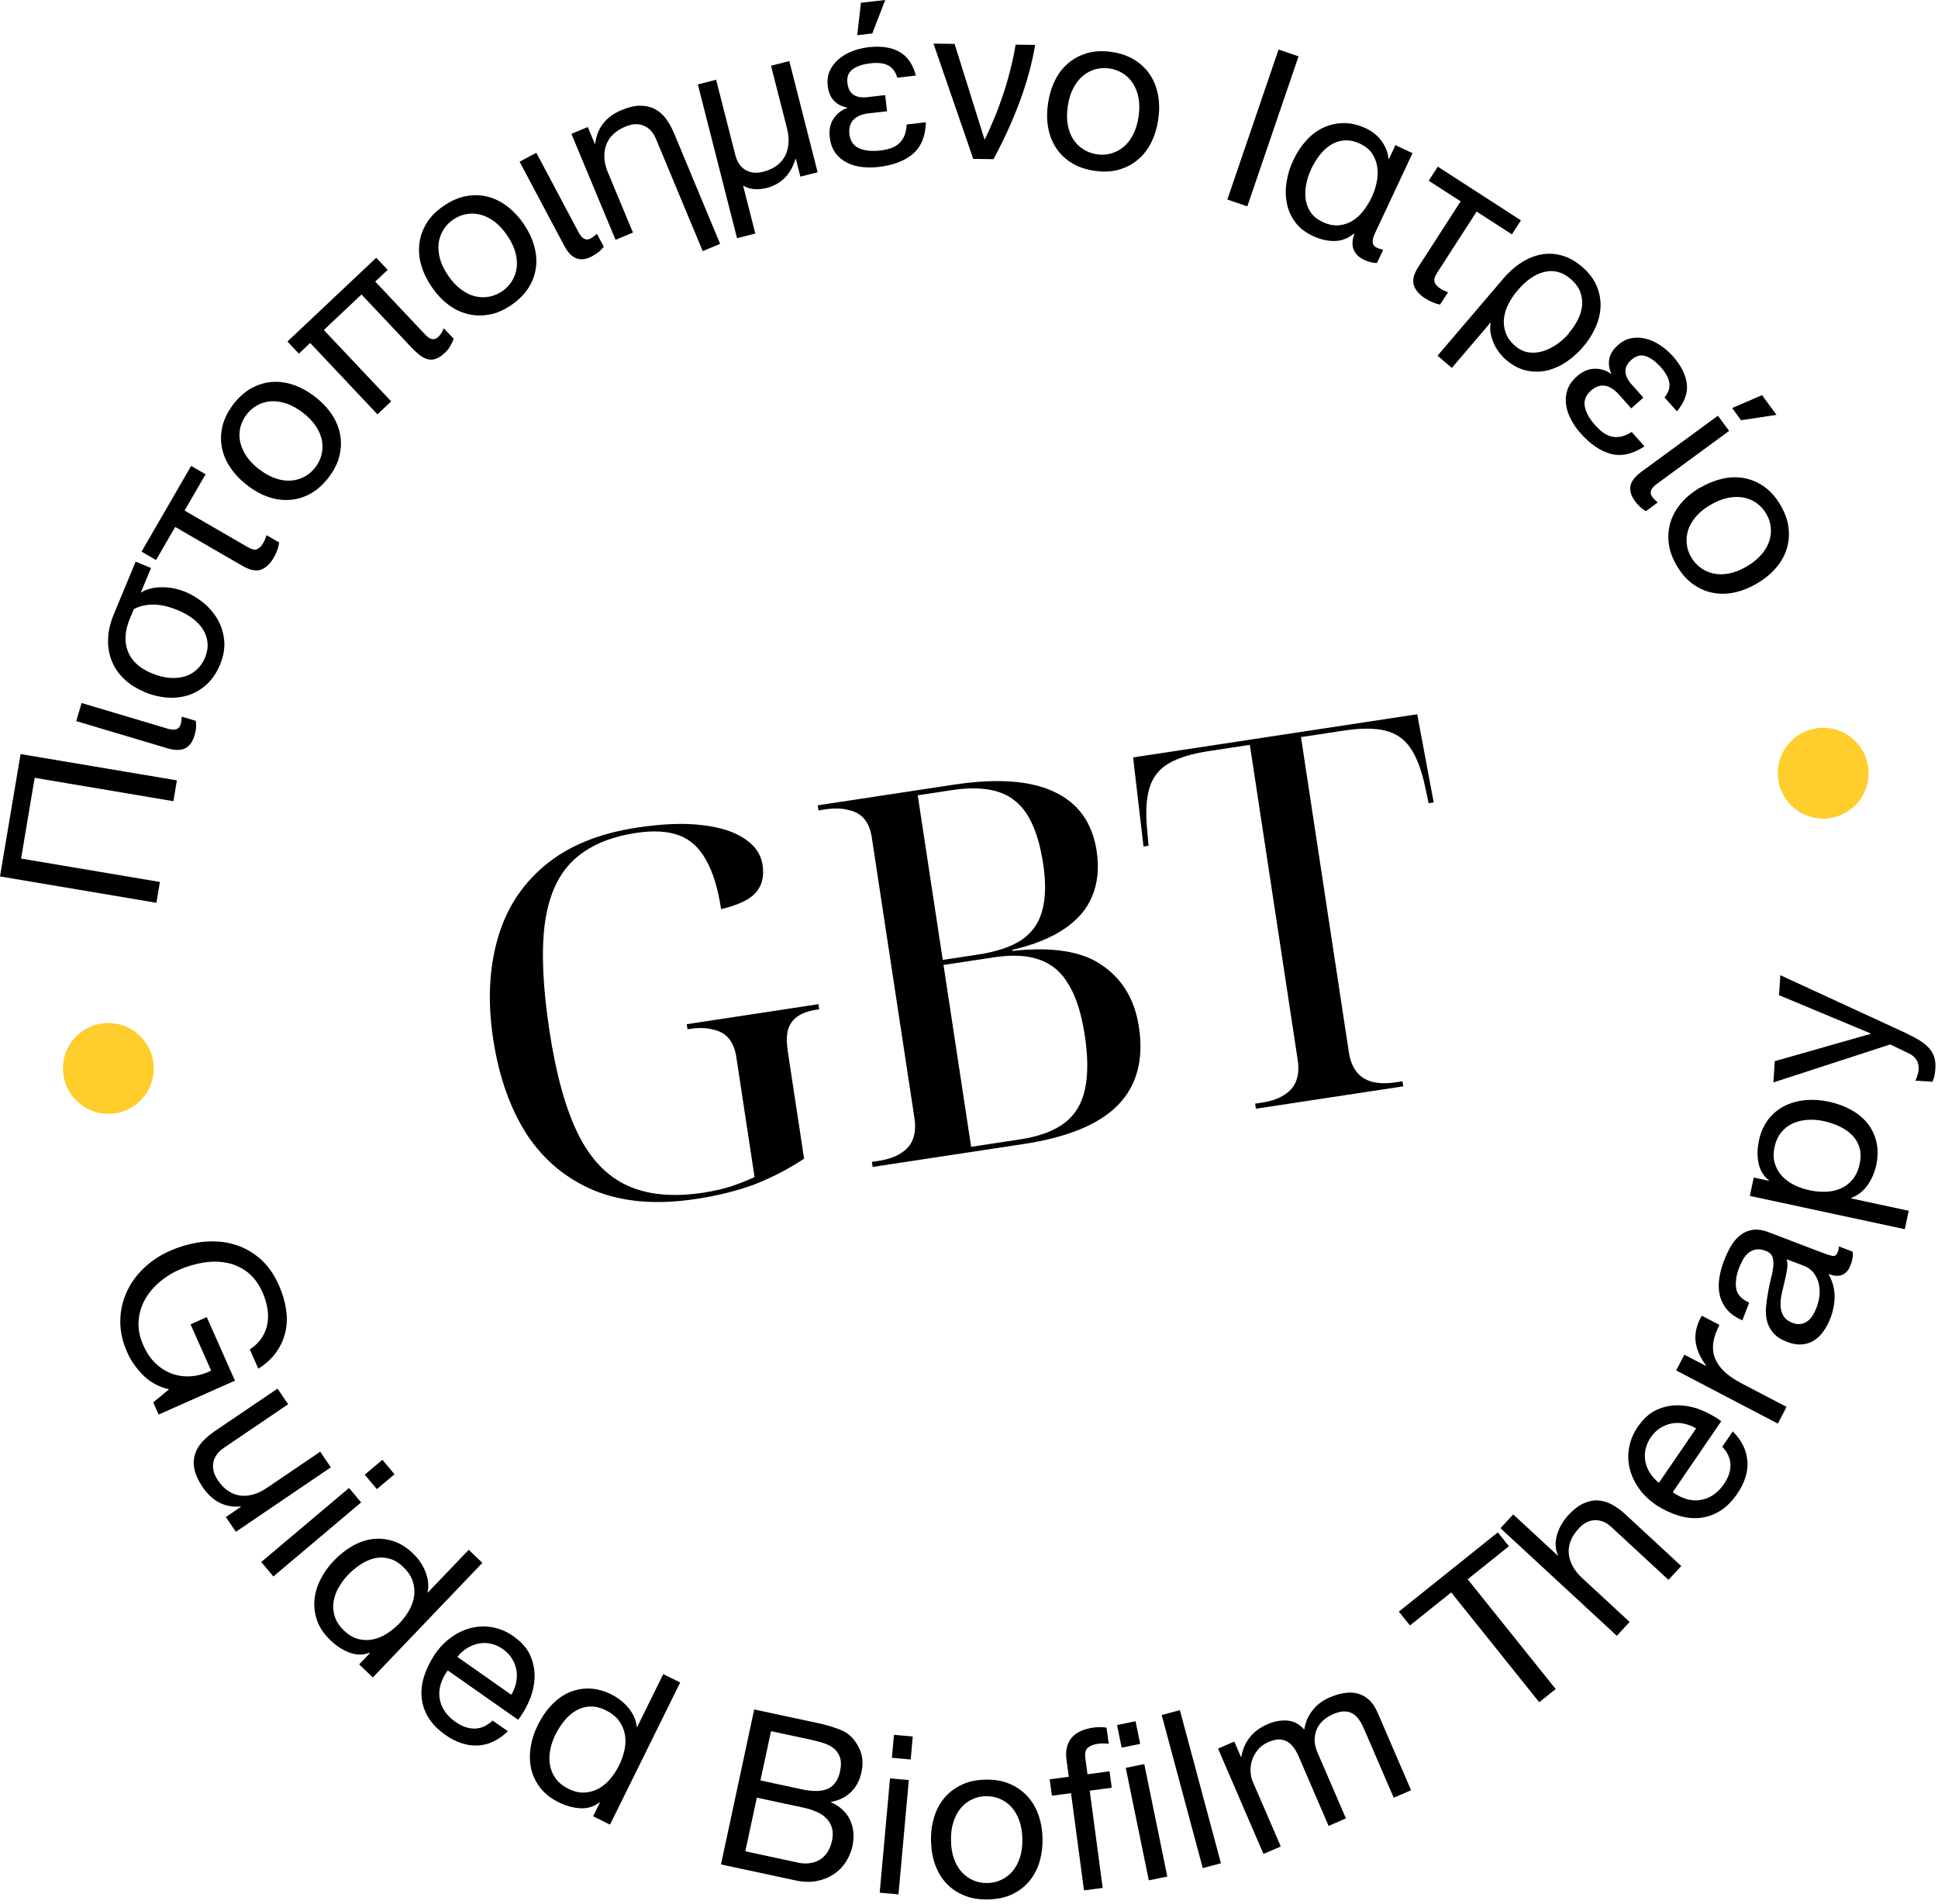 <svg width="227" height="223" viewBox="0 0 227 223" fill="none" xmlns="http://www.w3.org/2000/svg">
<path d="M0 102.65L2.41 88.32L20.72 91.4L20.31 93.84L4.06 91.1L2.47 100.56L18.73 103.3L18.32 105.74L0 102.65Z" fill="black"/>
<path d="M9.56 82.34L19.65 85.35C20.48 85.6 20.98 85.43 21.16 84.85C21.2 84.72 21.23 84.58 21.24 84.43C21.26 84.28 21.27 84.12 21.29 83.94L22.94 84.43C22.98 84.73 22.98 85.01 22.96 85.28C22.94 85.54 22.87 85.84 22.77 86.17C22.55 86.92 22.18 87.41 21.66 87.66C21.14 87.9 20.45 87.9 19.57 87.63L8.93 84.46L9.56 82.34Z" fill="black"/>
<path d="M16.87 81.01C15.96 80.63 15.18 80.14 14.54 79.53C13.9 78.92 13.42 78.22 13.1 77.43C12.78 76.64 12.63 75.79 12.66 74.87C12.68 73.95 12.9 73 13.31 72L15.89 65.78L17.69 66.53L16.49 69.41C17.21 68.98 18.05 68.77 19 68.78C19.95 68.78 20.85 68.97 21.7 69.32C22.45 69.63 23.16 70.06 23.84 70.61C24.51 71.16 25.06 71.81 25.49 72.55C25.91 73.29 26.17 74.1 26.26 75C26.35 75.89 26.19 76.83 25.78 77.83C25.39 78.77 24.87 79.55 24.23 80.14C23.59 80.73 22.87 81.16 22.08 81.42C21.29 81.67 20.45 81.77 19.56 81.7C18.67 81.63 17.77 81.41 16.85 81.03L16.87 81.01ZM17.77 78.85C18.55 79.18 19.28 79.36 19.95 79.4C20.62 79.44 21.22 79.37 21.75 79.19C22.29 79.01 22.74 78.73 23.12 78.36C23.5 77.99 23.79 77.56 24 77.06C24.25 76.45 24.36 75.87 24.31 75.32C24.26 74.77 24.1 74.25 23.81 73.78C23.52 73.3 23.12 72.87 22.62 72.48C22.12 72.09 21.52 71.76 20.83 71.47C19.74 71.02 18.77 70.8 17.91 70.81C17.05 70.82 16.31 71 15.68 71.34L15.18 72.54C14.91 73.2 14.75 73.84 14.71 74.46C14.67 75.08 14.75 75.67 14.95 76.22C15.15 76.77 15.48 77.27 15.95 77.72C16.41 78.16 17.02 78.54 17.77 78.86V78.85Z" fill="black"/>
<path d="M18.27 65.59L16.58 64.61L22.39 54.57L24.08 55.55L21.62 59.8L28.98 64.06C29.49 64.36 29.88 64.44 30.14 64.31C30.4 64.18 30.63 63.95 30.82 63.62C31 63.31 31.13 62.99 31.22 62.68L32.7 63.54C32.63 64.12 32.41 64.71 32.06 65.33C31.64 66.05 31.14 66.51 30.57 66.72C29.99 66.93 29.27 66.78 28.42 66.29L20.52 61.72L18.28 65.59H18.27Z" fill="black"/>
<path d="M28.93 56.81C28.15 56.21 27.5 55.53 27 54.79C26.49 54.05 26.16 53.26 25.99 52.43C25.83 51.6 25.85 50.76 26.06 49.9C26.27 49.04 26.7 48.18 27.35 47.33C28 46.49 28.71 45.87 29.5 45.44C30.29 45.02 31.1 44.78 31.94 44.73C32.78 44.68 33.62 44.81 34.47 45.11C35.32 45.42 36.13 45.87 36.91 46.48C37.69 47.08 38.33 47.76 38.84 48.5C39.34 49.24 39.67 50.02 39.83 50.85C39.99 51.68 39.97 52.52 39.76 53.39C39.55 54.26 39.12 55.11 38.47 55.95C37.81 56.8 37.09 57.43 36.31 57.85C35.53 58.27 34.72 58.5 33.88 58.55C33.04 58.6 32.2 58.48 31.36 58.18C30.52 57.88 29.71 57.43 28.93 56.82V56.81ZM30.36 54.96C31 55.46 31.64 55.82 32.28 56.03C32.91 56.25 33.51 56.33 34.08 56.29C34.65 56.25 35.18 56.09 35.67 55.83C36.16 55.56 36.58 55.2 36.93 54.75C37.28 54.3 37.52 53.8 37.66 53.26C37.79 52.72 37.81 52.17 37.71 51.6C37.61 51.04 37.37 50.48 37 49.92C36.63 49.36 36.13 48.83 35.48 48.34C34.83 47.85 34.2 47.48 33.56 47.27C32.92 47.06 32.32 46.96 31.75 47C31.17 47.04 30.64 47.19 30.15 47.46C29.66 47.73 29.24 48.09 28.89 48.54C28.54 48.99 28.3 49.49 28.16 50.03C28.02 50.57 28.01 51.13 28.12 51.69C28.23 52.26 28.47 52.82 28.83 53.38C29.2 53.94 29.7 54.47 30.35 54.97L30.36 54.96Z" fill="black"/>
<path d="M52.06 41.36C51.66 41.74 51.28 41.97 50.94 42.06C50.59 42.15 50.26 42.14 49.95 42.03C49.64 41.92 49.33 41.74 49.03 41.49C48.73 41.24 48.43 40.95 48.12 40.62L42.34 34.49L37.93 38.65L45.82 47.01L44.21 48.53L36.33 40.17L35.01 41.42L33.67 40L44.07 30.19L45.41 31.61L43.95 32.98L49.55 38.92C49.68 39.06 49.81 39.19 49.95 39.33C50.09 39.46 50.23 39.57 50.38 39.64C50.53 39.71 50.69 39.74 50.85 39.72C51.01 39.7 51.19 39.6 51.37 39.42C51.51 39.29 51.63 39.14 51.72 38.98C51.82 38.82 51.9 38.64 51.98 38.45L53.14 39.68C53.01 40.02 52.86 40.33 52.7 40.6C52.54 40.87 52.33 41.13 52.06 41.38V41.36Z" fill="black"/>
<path d="M50.57 33.61C50.01 32.79 49.6 31.95 49.35 31.09C49.1 30.23 49.02 29.38 49.12 28.54C49.22 27.71 49.5 26.91 49.96 26.15C50.42 25.39 51.09 24.71 51.98 24.11C52.85 23.51 53.73 23.13 54.6 22.97C55.47 22.81 56.32 22.83 57.14 23.04C57.95 23.25 58.72 23.63 59.43 24.18C60.14 24.73 60.78 25.41 61.34 26.23C61.9 27.05 62.3 27.88 62.55 28.74C62.8 29.6 62.88 30.44 62.78 31.28C62.68 32.12 62.4 32.91 61.93 33.67C61.46 34.43 60.79 35.11 59.92 35.71C59.03 36.32 58.16 36.7 57.28 36.85C56.41 37 55.57 36.98 54.75 36.77C53.93 36.56 53.17 36.19 52.46 35.64C51.75 35.1 51.12 34.42 50.56 33.6L50.57 33.61ZM52.5 32.29C52.96 32.96 53.46 33.5 54 33.9C54.54 34.3 55.08 34.57 55.63 34.7C56.18 34.84 56.74 34.85 57.29 34.75C57.84 34.65 58.35 34.43 58.82 34.11C59.29 33.79 59.68 33.39 59.97 32.91C60.26 32.43 60.45 31.91 60.52 31.35C60.59 30.78 60.54 30.18 60.36 29.53C60.18 28.89 59.86 28.23 59.4 27.56C58.94 26.89 58.44 26.35 57.91 25.95C57.37 25.55 56.83 25.28 56.27 25.14C55.71 25 55.16 24.98 54.61 25.08C54.06 25.18 53.55 25.4 53.08 25.72C52.61 26.04 52.23 26.44 51.93 26.92C51.64 27.4 51.45 27.92 51.38 28.49C51.31 29.06 51.37 29.67 51.54 30.32C51.72 30.97 52.04 31.62 52.5 32.3V32.29Z" fill="black"/>
<path d="M62.83 17.91L67.77 27.21C68.18 27.98 68.65 28.22 69.18 27.93C69.3 27.87 69.42 27.79 69.54 27.69C69.66 27.6 69.79 27.5 69.92 27.38L70.72 28.9C70.53 29.14 70.34 29.34 70.13 29.51C69.92 29.68 69.67 29.84 69.36 30.01C68.67 30.38 68.06 30.46 67.52 30.26C66.98 30.06 66.5 29.56 66.07 28.75L60.86 18.94L62.81 17.9L62.83 17.91Z" fill="black"/>
<path d="M66.93 15.68L68.85 14.88L69.67 16.85L69.72 16.83C69.94 14.97 70.97 13.66 72.81 12.89C73.63 12.55 74.35 12.38 74.99 12.38C75.63 12.38 76.2 12.51 76.7 12.77C77.2 13.03 77.64 13.41 78 13.9C78.37 14.4 78.69 14.98 78.97 15.65L84.35 28.56L82.31 29.41L76.83 16.26C76.51 15.49 76.03 14.98 75.4 14.72C74.77 14.46 74.06 14.49 73.27 14.82C72.65 15.08 72.15 15.4 71.77 15.78C71.39 16.16 71.13 16.59 70.97 17.07C70.81 17.55 70.76 18.06 70.8 18.59C70.84 19.12 70.98 19.67 71.22 20.23L74.14 27.24L72.1 28.09L66.93 15.68Z" fill="black"/>
<path d="M95.76 20.18L93.75 20.69L93.22 18.62H93.17C92.89 19.56 92.46 20.31 91.88 20.87C91.3 21.43 90.61 21.81 89.82 22.01C89.3 22.14 88.81 22.19 88.34 22.15C87.87 22.11 87.46 21.98 87.1 21.77H87.05L88.47 27.35L86.33 27.9L81.74 9.89L83.88 9.34L86.13 18.16C86.34 18.97 86.73 19.55 87.31 19.9C87.89 20.25 88.59 20.33 89.39 20.12C90.03 19.96 90.56 19.71 90.99 19.39C91.42 19.07 91.74 18.68 91.97 18.23C92.2 17.78 92.32 17.29 92.36 16.75C92.4 16.21 92.34 15.65 92.19 15.06L90.31 7.7L92.45 7.15L95.77 20.18H95.76Z" fill="black"/>
<path d="M105.1 9.1C104.9 8.41 104.54 7.93 104.03 7.66C103.52 7.39 102.82 7.31 101.92 7.42C101.06 7.52 100.38 7.75 99.88 8.11C99.38 8.47 99.17 9.01 99.26 9.74C99.34 10.39 99.58 10.85 99.99 11.11C100.4 11.37 100.94 11.46 101.59 11.38L103.68 11.14L103.9 13.03L101.86 13.26C100.96 13.36 100.33 13.62 99.95 14.04C99.57 14.46 99.42 15 99.49 15.68C99.58 16.51 99.96 17.07 100.61 17.36C101.26 17.65 102.09 17.74 103.09 17.63C103.52 17.58 103.92 17.5 104.29 17.38C104.66 17.26 104.98 17.08 105.25 16.85C105.52 16.62 105.74 16.32 105.91 15.95C106.08 15.58 106.17 15.13 106.2 14.58L108.45 14.32C108.4 15.98 107.88 17.22 106.91 18.04C105.94 18.86 104.59 19.36 102.87 19.56C102.23 19.63 101.6 19.63 100.96 19.56C100.32 19.49 99.74 19.32 99.21 19.05C98.68 18.79 98.23 18.42 97.87 17.93C97.5 17.45 97.28 16.83 97.19 16.07C97.09 15.21 97.24 14.48 97.64 13.89C98.04 13.29 98.57 12.88 99.23 12.65V12.6C98.59 12.48 98.08 12.21 97.68 11.8C97.28 11.38 97.04 10.8 96.95 10.06C96.88 9.42 96.95 8.85 97.18 8.33C97.4 7.82 97.74 7.36 98.19 6.97C98.64 6.58 99.16 6.26 99.76 6.02C100.36 5.78 101.01 5.62 101.72 5.53C103.17 5.37 104.36 5.53 105.31 6.05C106.26 6.56 106.91 7.49 107.28 8.85L105.11 9.1H105.1ZM100.85 0.32L103.69 0L102.17 3.92L100.41 4.12L100.84 0.33L100.85 0.32Z" fill="black"/>
<path d="M121.25 5.26C120.86 7.54 120.23 9.82 119.37 12.09C118.51 14.36 117.51 16.54 116.37 18.64L114 18.61L109.34 5.11L111.81 5.14L115.33 16.37C115.72 15.58 116.1 14.72 116.48 13.81C116.86 12.9 117.2 11.96 117.52 11C117.84 10.04 118.12 9.07 118.36 8.1C118.61 7.12 118.81 6.17 118.96 5.23L121.25 5.26Z" fill="black"/>
<path d="M122.76 12.08C122.91 11.1 123.18 10.21 123.58 9.4C123.98 8.59 124.5 7.92 125.15 7.38C125.79 6.84 126.54 6.45 127.39 6.21C128.24 5.97 129.2 5.93 130.26 6.09C131.3 6.25 132.2 6.57 132.95 7.05C133.7 7.53 134.3 8.13 134.76 8.84C135.21 9.55 135.51 10.35 135.66 11.24C135.81 12.13 135.81 13.06 135.66 14.04C135.51 15.02 135.24 15.9 134.84 16.7C134.44 17.5 133.92 18.17 133.27 18.71C132.63 19.25 131.88 19.64 131.02 19.88C130.16 20.12 129.21 20.16 128.16 20C127.1 19.84 126.19 19.52 125.45 19.04C124.71 18.56 124.11 17.97 123.66 17.26C123.2 16.55 122.91 15.76 122.76 14.88C122.61 14 122.61 13.07 122.76 12.09V12.08ZM125.07 12.43C124.95 13.24 124.95 13.97 125.07 14.63C125.19 15.29 125.41 15.86 125.72 16.33C126.03 16.81 126.43 17.2 126.9 17.49C127.37 17.79 127.89 17.98 128.46 18.07C129.02 18.16 129.58 18.13 130.12 17.98C130.66 17.83 131.15 17.58 131.59 17.22C132.03 16.86 132.41 16.38 132.71 15.79C133.02 15.2 133.23 14.5 133.36 13.69C133.48 12.88 133.48 12.15 133.36 11.49C133.24 10.83 133.02 10.26 132.71 9.78C132.4 9.29 132 8.9 131.53 8.6C131.06 8.3 130.54 8.11 129.97 8.02C129.41 7.93 128.85 7.97 128.31 8.11C127.77 8.26 127.28 8.52 126.84 8.89C126.4 9.26 126.02 9.74 125.71 10.34C125.4 10.93 125.19 11.63 125.07 12.44V12.43Z" fill="black"/>
<path d="M149.76 5.8L152.1 6.6L146.1 24.17L143.76 23.37L149.76 5.8Z" fill="black"/>
<path d="M161.01 27.43C160.81 27.85 160.74 28.19 160.8 28.45C160.86 28.71 160.99 28.89 161.2 28.98C161.32 29.04 161.46 29.09 161.61 29.14C161.76 29.19 161.9 29.23 162.02 29.25L161.29 30.8C160.83 30.81 160.32 30.69 159.77 30.43C159.16 30.14 158.75 29.74 158.55 29.23C158.35 28.72 158.38 28.1 158.64 27.38L158.59 27.36C157.86 27.94 157.09 28.23 156.27 28.23C155.45 28.23 154.62 28.03 153.78 27.64C152.89 27.22 152.19 26.68 151.7 26.01C151.21 25.34 150.88 24.6 150.73 23.8C150.57 23 150.56 22.16 150.7 21.29C150.84 20.42 151.1 19.57 151.49 18.76C151.87 17.94 152.35 17.2 152.93 16.54C153.51 15.87 154.17 15.36 154.9 15C155.63 14.64 156.44 14.44 157.3 14.42C158.16 14.39 159.08 14.61 160.03 15.05C160.77 15.4 161.37 15.89 161.83 16.53C162.3 17.17 162.57 17.86 162.64 18.6L162.69 18.62L163.45 17L165.45 17.94L160.99 27.45L161.01 27.43ZM153.55 19.88C153.3 20.41 153.12 20.98 153 21.57C152.88 22.17 152.86 22.74 152.93 23.3C153 23.86 153.2 24.38 153.51 24.85C153.82 25.32 154.29 25.7 154.9 25.99C155.57 26.31 156.21 26.44 156.79 26.39C157.38 26.34 157.91 26.17 158.4 25.87C158.88 25.57 159.32 25.18 159.7 24.68C160.08 24.19 160.41 23.66 160.67 23.1C160.95 22.5 161.15 21.89 161.27 21.27C161.39 20.65 161.4 20.05 161.31 19.5C161.22 18.94 161.01 18.43 160.7 17.96C160.38 17.5 159.93 17.13 159.35 16.85C158.64 16.52 157.99 16.39 157.4 16.45C156.8 16.51 156.26 16.71 155.78 17.03C155.3 17.35 154.87 17.76 154.49 18.28C154.11 18.79 153.8 19.33 153.54 19.87L153.55 19.88Z" fill="black"/>
<path d="M167.35 21.16L168.41 19.52L178.15 25.81L177.09 27.45L172.96 24.78L168.35 31.92C168.03 32.42 167.93 32.8 168.04 33.07C168.15 33.34 168.37 33.58 168.69 33.79C169 33.99 169.3 34.13 169.61 34.23L168.68 35.67C168.11 35.57 167.52 35.32 166.92 34.94C166.22 34.49 165.78 33.97 165.6 33.38C165.42 32.79 165.6 32.08 166.14 31.25L171.09 23.58L167.33 21.16H167.35Z" fill="black"/>
<path d="M176.05 32.66C176.74 31.86 177.47 31.21 178.25 30.72C179.03 30.23 179.82 29.93 180.61 29.79C181.4 29.66 182.2 29.71 182.99 29.94C183.78 30.17 184.55 30.6 185.29 31.23C186.11 31.93 186.68 32.68 187.02 33.49C187.35 34.3 187.51 35.12 187.47 35.94C187.44 36.77 187.23 37.59 186.86 38.4C186.49 39.21 186.01 39.96 185.42 40.64C184.88 41.27 184.26 41.84 183.55 42.33C182.84 42.82 182.09 43.17 181.3 43.37C180.5 43.57 179.68 43.58 178.84 43.41C178 43.24 177.17 42.8 176.35 42.1C176.14 41.92 175.92 41.68 175.68 41.39C175.44 41.09 175.23 40.76 175.05 40.39C174.87 40.02 174.73 39.61 174.63 39.18C174.53 38.74 174.52 38.3 174.6 37.84L174.56 37.81L170.06 43.09L168.38 41.66L176.06 32.66H176.05ZM183.75 39.02C184.17 38.53 184.52 38.02 184.8 37.47C185.08 36.93 185.25 36.37 185.31 35.82C185.36 35.26 185.29 34.72 185.09 34.18C184.89 33.64 184.51 33.14 183.96 32.66C183.02 31.86 182.01 31.59 180.92 31.84C179.83 32.09 178.77 32.82 177.75 34.02C177.32 34.52 176.97 35.05 176.68 35.62C176.39 36.18 176.22 36.75 176.16 37.33C176.1 37.91 176.17 38.47 176.38 39.02C176.58 39.57 176.95 40.07 177.5 40.54C177.98 40.94 178.49 41.19 179.03 41.27C179.58 41.35 180.13 41.31 180.7 41.14C181.26 40.97 181.81 40.7 182.34 40.34C182.87 39.97 183.35 39.54 183.78 39.04L183.75 39.02Z" fill="black"/>
<path d="M194.97 46.55C195.42 45.99 195.61 45.42 195.53 44.85C195.45 44.28 195.11 43.66 194.52 42.99C193.94 42.34 193.36 41.92 192.78 41.72C192.2 41.52 191.63 41.66 191.09 42.14C190.6 42.58 190.36 43.04 190.39 43.53C190.42 44.02 190.65 44.51 191.09 45L192.49 46.57L191.07 47.83L189.7 46.29C189.1 45.62 188.52 45.24 187.96 45.17C187.4 45.1 186.87 45.29 186.36 45.74C185.74 46.29 185.5 46.92 185.63 47.62C185.77 48.32 186.17 49.05 186.84 49.8C187.13 50.12 187.43 50.4 187.74 50.64C188.05 50.87 188.38 51.03 188.73 51.12C189.07 51.21 189.44 51.22 189.84 51.14C190.24 51.07 190.67 50.88 191.12 50.59L192.62 52.28C191.23 53.19 189.92 53.49 188.69 53.16C187.46 52.84 186.27 52.03 185.12 50.73C184.69 50.25 184.33 49.73 184.03 49.16C183.73 48.6 183.53 48.02 183.44 47.44C183.35 46.86 183.4 46.27 183.58 45.7C183.76 45.12 184.14 44.58 184.71 44.08C185.36 43.5 186.04 43.21 186.76 43.19C187.48 43.17 188.12 43.37 188.69 43.78L188.73 43.75C188.46 43.16 188.39 42.59 188.5 42.02C188.61 41.45 188.95 40.92 189.5 40.43C189.98 40 190.49 39.73 191.04 39.62C191.59 39.51 192.15 39.52 192.73 39.66C193.31 39.8 193.87 40.05 194.41 40.4C194.95 40.75 195.46 41.19 195.94 41.72C196.91 42.81 197.45 43.89 197.58 44.96C197.71 46.03 197.32 47.1 196.42 48.18L194.97 46.55Z" fill="black"/>
<path d="M202.53 50.47L194.04 56.7C193.34 57.21 193.17 57.71 193.53 58.2C193.61 58.31 193.71 58.42 193.81 58.52C193.92 58.62 194.04 58.73 194.17 58.85L192.79 59.87C192.53 59.72 192.3 59.55 192.1 59.37C191.9 59.19 191.7 58.96 191.5 58.68C191.04 58.05 190.87 57.46 190.98 56.9C191.1 56.34 191.53 55.79 192.27 55.25L201.22 48.69L202.53 50.47ZM206.39 46.28L208.08 48.59L203.93 49.22L202.89 47.79L206.39 46.28Z" fill="black"/>
<path d="M199.19 57.1C200.04 56.6 200.91 56.26 201.79 56.06C202.67 55.87 203.52 55.85 204.35 56.01C205.18 56.17 205.95 56.51 206.67 57.02C207.39 57.53 208.02 58.25 208.56 59.18C209.09 60.09 209.41 60.99 209.5 61.88C209.6 62.77 209.5 63.61 209.24 64.41C208.97 65.21 208.54 65.94 207.94 66.61C207.34 67.28 206.61 67.87 205.76 68.36C204.91 68.86 204.04 69.2 203.17 69.39C202.3 69.58 201.45 69.59 200.62 69.43C199.79 69.27 199.02 68.93 198.29 68.41C197.57 67.89 196.94 67.17 196.4 66.26C195.86 65.33 195.54 64.43 195.45 63.55C195.36 62.67 195.45 61.83 195.71 61.03C195.98 60.23 196.41 59.5 197 58.83C197.59 58.16 198.32 57.58 199.17 57.08L199.19 57.1ZM200.37 59.12C199.66 59.53 199.09 59.99 198.66 60.49C198.23 60.99 197.92 61.52 197.74 62.06C197.57 62.6 197.51 63.15 197.57 63.71C197.63 64.27 197.81 64.79 198.1 65.28C198.39 65.77 198.76 66.19 199.21 66.51C199.66 66.84 200.17 67.06 200.73 67.18C201.29 67.3 201.9 67.29 202.55 67.16C203.21 67.03 203.88 66.76 204.59 66.35C205.29 65.94 205.86 65.48 206.3 64.97C206.74 64.46 207.05 63.94 207.23 63.39C207.41 62.84 207.47 62.29 207.41 61.74C207.35 61.18 207.17 60.66 206.88 60.17C206.59 59.68 206.22 59.26 205.77 58.94C205.32 58.61 204.81 58.39 204.24 58.28C203.67 58.17 203.06 58.18 202.41 58.31C201.75 58.44 201.07 58.71 200.37 59.12Z" fill="black"/>
<path d="M16.8 161.1C15.98 160.29 15.34 159.39 14.9 158.39C14.34 157.12 14.07 155.89 14.09 154.68C14.11 153.48 14.37 152.35 14.85 151.3C15.33 150.25 16.01 149.32 16.88 148.5C17.75 147.68 18.74 147.02 19.85 146.53C21.09 145.98 22.34 145.63 23.6 145.47C24.87 145.32 26.07 145.39 27.21 145.69C28.35 145.99 29.39 146.53 30.34 147.32C31.29 148.1 32.06 149.17 32.66 150.52C33.07 151.44 33.35 152.35 33.49 153.26C33.64 154.17 33.63 155.05 33.45 155.9C33.27 156.75 32.93 157.54 32.42 158.29C31.91 159.04 31.19 159.71 30.26 160.31L29.26 158.05C29.86 157.65 30.33 157.2 30.66 156.69C30.99 156.18 31.21 155.64 31.32 155.06C31.42 154.48 31.43 153.88 31.32 153.25C31.22 152.62 31.03 151.99 30.75 151.36C30.29 150.33 29.69 149.54 28.96 148.98C28.22 148.43 27.41 148.06 26.53 147.9C25.65 147.73 24.73 147.73 23.77 147.89C22.81 148.05 21.88 148.33 20.97 148.73C20.08 149.12 19.29 149.63 18.59 150.24C17.89 150.86 17.33 151.55 16.92 152.32C16.51 153.09 16.28 153.92 16.23 154.8C16.18 155.69 16.36 156.6 16.78 157.55C17.17 158.44 17.66 159.16 18.25 159.71C18.84 160.26 19.48 160.66 20.19 160.91C20.9 161.16 21.64 161.25 22.42 161.19C23.2 161.13 23.97 160.91 24.73 160.53L22.32 155.11L24.22 154.27L27.52 161.71L18.58 165.68L17.95 164.25L19.8 162.72C18.62 162.45 17.61 161.91 16.79 161.1H16.8Z" fill="black"/>
<path d="M26.46 177.68L28.22 176.48L28.19 176.44C27.24 176.52 26.4 176.37 25.67 175.98C24.94 175.6 24.29 175 23.74 174.18C23.24 173.45 22.93 172.77 22.79 172.15C22.65 171.53 22.66 170.95 22.82 170.4C22.97 169.86 23.26 169.35 23.67 168.9C24.08 168.44 24.59 168.01 25.19 167.6L32.51 162.64L33.75 164.47L26.22 169.58C25.53 170.05 25.12 170.62 24.99 171.29C24.86 171.96 25.03 172.65 25.51 173.36C25.89 173.92 26.3 174.35 26.75 174.64C27.2 174.93 27.67 175.11 28.18 175.17C28.68 175.23 29.19 175.18 29.7 175.03C30.21 174.88 30.72 174.63 31.23 174.29L37.51 170.03L38.75 171.86L27.63 179.41L26.46 177.69V177.68Z" fill="black"/>
<path d="M42.3 175.97L32.02 184.64L30.6 182.95L40.88 174.28L42.3 175.97ZM42.72 172.72L44.79 170.98L46.21 172.67L44.14 174.41L42.72 172.72Z" fill="black"/>
<path d="M42.07 194.94L43.33 193.62L43.29 193.58C42.51 193.87 41.73 193.86 40.93 193.56C40.14 193.26 39.41 192.79 38.73 192.14C37.98 191.42 37.45 190.66 37.16 189.85C36.87 189.04 36.76 188.23 36.83 187.41C36.9 186.59 37.14 185.79 37.54 184.99C37.94 184.2 38.47 183.45 39.13 182.77C39.79 182.08 40.5 181.52 41.27 181.08C42.04 180.64 42.83 180.37 43.63 180.26C44.44 180.16 45.25 180.24 46.06 180.5C46.87 180.76 47.65 181.25 48.39 181.96C48.64 182.2 48.89 182.48 49.13 182.81C49.37 183.14 49.58 183.5 49.75 183.89C49.92 184.29 50.05 184.7 50.12 185.14C50.19 185.58 50.18 186.03 50.08 186.48L50.12 186.52L54.9 181.52L56.5 183.05L43.67 196.47L42.07 194.94ZM39.62 186C39.33 186.55 39.14 187.11 39.06 187.68C38.98 188.25 39.04 188.82 39.23 189.39C39.42 189.96 39.77 190.48 40.29 190.98C40.83 191.49 41.39 191.83 41.97 191.97C42.55 192.12 43.12 192.13 43.69 192.01C44.26 191.89 44.8 191.67 45.33 191.33C45.85 190.99 46.33 190.6 46.77 190.15C47.23 189.67 47.61 189.16 47.92 188.61C48.23 188.06 48.43 187.49 48.51 186.92C48.59 186.35 48.53 185.77 48.34 185.19C48.15 184.61 47.78 184.06 47.23 183.53C46.69 183.01 46.13 182.68 45.55 182.54C44.97 182.39 44.4 182.39 43.84 182.52C43.28 182.66 42.73 182.9 42.2 183.26C41.67 183.61 41.17 184.03 40.72 184.51C40.29 184.96 39.93 185.46 39.63 186.01L39.62 186Z" fill="black"/>
<path d="M55.93 204.44C54.67 204.49 53.41 204.07 52.17 203.2C51.29 202.58 50.63 201.91 50.18 201.17C49.73 200.43 49.47 199.66 49.39 198.84C49.31 198.02 49.41 197.18 49.68 196.32C49.96 195.46 50.38 194.6 50.94 193.74C51.53 192.9 52.19 192.23 52.94 191.71C53.68 191.19 54.46 190.84 55.28 190.65C56.1 190.46 56.92 190.45 57.76 190.61C58.59 190.77 59.38 191.11 60.13 191.64C61.11 192.33 61.78 193.1 62.14 193.96C62.5 194.82 62.66 195.7 62.61 196.59C62.56 197.49 62.35 198.36 61.99 199.2C61.62 200.04 61.19 200.79 60.69 201.43L52.45 195.65C52.1 196.12 51.83 196.62 51.66 197.14C51.48 197.66 51.42 198.19 51.47 198.72C51.52 199.25 51.69 199.77 52 200.28C52.3 200.79 52.75 201.25 53.34 201.67C54.11 202.21 54.86 202.47 55.6 202.46C56.34 202.45 57.04 202.14 57.7 201.52L59.49 202.77C58.38 203.83 57.2 204.39 55.94 204.44H55.93ZM60.45 197.07C60.56 196.57 60.57 196.09 60.49 195.62C60.41 195.15 60.24 194.7 59.97 194.27C59.71 193.84 59.35 193.47 58.9 193.15C58.43 192.82 57.95 192.61 57.46 192.51C56.97 192.41 56.49 192.41 56.02 192.51C55.55 192.61 55.11 192.79 54.69 193.05C54.27 193.32 53.9 193.65 53.57 194.06L59.89 198.5C60.16 198.05 60.35 197.58 60.45 197.08V197.07Z" fill="black"/>
<path d="M69.46 212.75L70.27 211.12L70.22 211.1C69.56 211.61 68.81 211.84 67.97 211.79C67.13 211.74 66.28 211.51 65.44 211.09C64.51 210.63 63.78 210.06 63.26 209.37C62.74 208.68 62.39 207.94 62.21 207.14C62.04 206.34 62.02 205.5 62.16 204.62C62.3 203.74 62.58 202.88 63.01 202.02C63.43 201.17 63.94 200.41 64.55 199.76C65.16 199.11 65.82 198.61 66.56 198.27C67.3 197.93 68.1 197.76 68.95 197.77C69.81 197.77 70.69 198.01 71.61 198.46C71.92 198.61 72.24 198.81 72.57 199.05C72.9 199.29 73.2 199.57 73.49 199.89C73.77 200.21 74.02 200.58 74.22 200.97C74.42 201.37 74.54 201.8 74.58 202.26L74.63 202.28L77.69 196.08L79.67 197.06L71.45 213.71L69.47 212.73L69.46 212.75ZM64.45 204.96C64.33 205.57 64.32 206.16 64.42 206.73C64.52 207.3 64.74 207.83 65.09 208.31C65.44 208.79 65.94 209.19 66.57 209.51C67.24 209.84 67.87 209.99 68.47 209.95C69.07 209.92 69.62 209.76 70.13 209.48C70.64 209.2 71.09 208.82 71.49 208.34C71.89 207.86 72.23 207.34 72.51 206.78C72.8 206.19 73.01 205.58 73.15 204.96C73.28 204.34 73.3 203.74 73.2 203.17C73.1 202.6 72.88 202.07 72.52 201.57C72.17 201.08 71.65 200.66 70.96 200.32C70.29 199.99 69.66 199.84 69.06 199.88C68.46 199.91 67.92 200.08 67.42 200.38C66.93 200.68 66.48 201.07 66.08 201.57C65.68 202.07 65.33 202.61 65.04 203.2C64.76 203.76 64.57 204.34 64.45 204.95V204.96Z" fill="black"/>
<path d="M94.91 201.62C95.3 201.7 95.72 201.8 96.17 201.9C96.62 202.01 97.06 202.13 97.49 202.26C97.92 202.4 98.32 202.55 98.68 202.71C99.04 202.88 99.34 203.07 99.58 203.3C100.1 203.78 100.5 204.38 100.78 205.1C101.06 205.82 101.1 206.63 100.91 207.55C100.7 208.52 100.29 209.3 99.67 209.9C99.05 210.5 98.28 210.88 97.34 211.04V211.09C98.4 211.57 99.14 212.26 99.57 213.17C99.99 214.08 100.09 215.09 99.85 216.21C99.71 216.87 99.45 217.49 99.08 218.07C98.71 218.65 98.24 219.13 97.67 219.51C97.1 219.89 96.44 220.16 95.69 220.31C94.94 220.46 94.12 220.44 93.22 220.25L84.45 218.37L88.34 200.22L94.92 201.63L94.91 201.62ZM93.34 218.14C94.41 218.37 95.3 218.26 96.03 217.81C96.75 217.36 97.23 216.63 97.45 215.61C97.58 215.02 97.57 214.5 97.44 214.06C97.3 213.62 97.08 213.25 96.76 212.94C96.45 212.63 96.06 212.38 95.61 212.19C95.16 212 94.67 211.84 94.17 211.73L88.65 210.55L87.3 216.83L93.35 218.13L93.34 218.14ZM93.9 209.57C95.27 209.86 96.31 209.83 97.02 209.48C97.72 209.13 98.18 208.47 98.39 207.5C98.53 206.86 98.54 206.33 98.41 205.91C98.29 205.49 98.07 205.15 97.76 204.87C97.45 204.59 97.07 204.37 96.61 204.21C96.16 204.05 95.67 203.92 95.14 203.8L90.31 202.76L89.07 208.53L93.9 209.57Z" fill="black"/>
<path d="M106.45 208.49L105.24 221.88L103.04 221.68L104.25 208.29L106.45 208.49ZM104.47 205.88L104.71 203.19L106.91 203.39L106.67 206.08L104.47 205.88Z" fill="black"/>
<path d="M109.42 212.82C109.68 211.96 110.09 211.21 110.63 210.56C111.17 209.92 111.85 209.41 112.66 209.03C113.47 208.65 114.4 208.45 115.46 208.44C116.53 208.42 117.48 208.59 118.29 208.94C119.1 209.29 119.79 209.78 120.36 210.4C120.92 211.02 121.35 211.76 121.65 212.61C121.94 213.46 122.1 214.38 122.11 215.37C122.13 216.36 122 217.28 121.74 218.13C121.48 218.98 121.07 219.73 120.53 220.37C119.99 221.01 119.31 221.52 118.51 221.89C117.71 222.26 116.77 222.45 115.7 222.47C114.64 222.49 113.7 222.33 112.88 221.98C112.06 221.64 111.37 221.16 110.8 220.53C110.23 219.91 109.81 219.17 109.51 218.33C109.22 217.49 109.07 216.57 109.05 215.58C109.03 214.59 109.16 213.67 109.42 212.81V212.82ZM111.75 217.72C111.98 218.35 112.28 218.87 112.67 219.29C113.06 219.71 113.51 220.02 114.02 220.24C114.54 220.46 115.08 220.56 115.65 220.55C116.22 220.54 116.76 220.42 117.27 220.18C117.78 219.95 118.22 219.61 118.59 219.18C118.96 218.75 119.25 218.22 119.46 217.58C119.67 216.94 119.76 216.22 119.75 215.4C119.74 214.59 119.61 213.86 119.39 213.23C119.16 212.6 118.85 212.07 118.47 211.65C118.08 211.22 117.63 210.9 117.12 210.69C116.6 210.47 116.06 210.37 115.49 210.38C114.92 210.38 114.38 210.51 113.87 210.75C113.36 210.98 112.92 211.32 112.55 211.76C112.18 212.2 111.89 212.74 111.68 213.37C111.47 214.01 111.38 214.73 111.39 215.55C111.4 216.37 111.52 217.09 111.75 217.72Z" fill="black"/>
<path d="M123.21 210.33L122.95 208.4L125.19 208.1L124.92 206.12C124.78 205.04 124.98 204.18 125.53 203.53C126.08 202.88 126.96 202.49 128.16 202.33C128.37 202.3 128.61 202.29 128.88 202.29C129.15 202.29 129.39 202.31 129.61 202.35L129.87 204.26C129.67 204.22 129.46 204.2 129.23 204.2C129 204.2 128.8 204.22 128.61 204.24C128.08 204.31 127.68 204.47 127.41 204.71C127.14 204.95 127.05 205.37 127.13 205.95L127.38 207.81L129.96 207.46L130.22 209.39L127.64 209.73L129.16 221.12L126.97 221.41L125.45 210.02L123.21 210.32V210.33Z" fill="black"/>
<path d="M131.38 204.69L130.84 202.04L133.01 201.6L133.55 204.25L131.39 204.69H131.38ZM134.03 206.62L136.73 219.79L134.56 220.23L131.86 207.06L134.02 206.62H134.03Z" fill="black"/>
<path d="M138.2 200.3L143.01 218.23L140.88 218.8L136.07 200.87L138.21 200.3H138.2Z" fill="black"/>
<path d="M144.57 203.97L145.35 205.78L145.4 205.76C145.72 203.96 146.75 202.69 148.48 201.94C149.24 201.61 150 201.47 150.76 201.52C151.52 201.57 152.19 201.92 152.77 202.58C152.9 201.73 153.22 200.98 153.74 200.32C154.26 199.66 154.92 199.16 155.74 198.81C156.36 198.54 156.95 198.37 157.51 198.29C158.07 198.21 158.59 198.23 159.07 198.37C159.55 198.5 159.99 198.75 160.38 199.12C160.78 199.49 161.11 199.99 161.38 200.63L165.28 209.68L163.25 210.56L159.76 202.47C159.59 202.09 159.41 201.74 159.2 201.44C158.99 201.13 158.75 200.9 158.47 200.72C158.19 200.55 157.86 200.46 157.49 200.45C157.12 200.44 156.69 200.54 156.19 200.75C155.19 201.18 154.52 201.81 154.2 202.63C153.87 203.45 153.92 204.34 154.33 205.29L157.65 212.98L155.62 213.86L152.13 205.76C151.96 205.36 151.77 205.01 151.55 204.71C151.33 204.41 151.09 204.17 150.8 204C150.52 203.83 150.2 203.74 149.85 203.73C149.5 203.73 149.09 203.82 148.63 204.01C148.04 204.26 147.59 204.6 147.27 205.02C146.95 205.44 146.73 205.87 146.61 206.32C146.49 206.77 146.45 207.2 146.49 207.61C146.53 208.02 146.59 208.34 146.7 208.58L150.02 216.27L147.99 217.14L142.67 204.8L144.58 203.98L144.57 203.97Z" fill="black"/>
<path d="M165.15 190.38L163.85 188.76L175.44 179.48L176.74 181.1L171.91 184.97L182.22 197.83L180.29 199.37L169.98 186.51L165.15 190.38Z" fill="black"/>
<path d="M177.24 177.37L182.45 182.19L182.49 182.15C182.3 181.74 182.21 181.32 182.21 180.9C182.21 180.48 182.28 180.06 182.41 179.65C182.54 179.24 182.72 178.85 182.94 178.48C183.16 178.11 183.41 177.78 183.68 177.48C184.28 176.83 184.87 176.37 185.45 176.1C186.03 175.83 186.6 175.71 187.17 175.74C187.74 175.77 188.29 175.93 188.83 176.23C189.37 176.53 189.91 176.92 190.44 177.42L196.93 183.42L195.43 185.04L188.75 178.86C188.14 178.29 187.49 178.03 186.8 178.05C186.11 178.08 185.48 178.4 184.91 179.03C184.45 179.53 184.13 180.03 183.95 180.53C183.77 181.03 183.7 181.54 183.76 182.04C183.82 182.54 183.98 183.03 184.24 183.49C184.5 183.96 184.86 184.4 185.3 184.81L190.88 189.97L189.38 191.59L175.75 178.99L177.25 177.37H177.24Z" fill="black"/>
<path d="M204.69 171.17C204.75 172.43 204.35 173.69 203.49 174.95C202.88 175.84 202.21 176.51 201.48 176.96C200.75 177.41 199.97 177.69 199.15 177.78C198.33 177.87 197.49 177.78 196.62 177.52C195.75 177.25 194.89 176.85 194.02 176.3C193.18 175.72 192.49 175.07 191.97 174.33C191.45 173.59 191.09 172.82 190.89 172C190.69 171.18 190.67 170.36 190.82 169.53C190.97 168.7 191.3 167.9 191.82 167.14C192.49 166.15 193.26 165.47 194.11 165.1C194.96 164.73 195.84 164.56 196.74 164.6C197.64 164.64 198.51 164.83 199.36 165.19C200.21 165.55 200.96 165.97 201.61 166.46L195.93 174.77C196.41 175.12 196.91 175.37 197.43 175.54C197.96 175.71 198.48 175.77 199.01 175.71C199.54 175.65 200.06 175.47 200.56 175.17C201.06 174.86 201.52 174.41 201.93 173.81C202.46 173.04 202.71 172.28 202.69 171.54C202.67 170.8 202.35 170.1 201.73 169.45L202.96 167.65C204.04 168.74 204.61 169.92 204.67 171.18L204.69 171.17ZM197.26 166.74C196.76 166.64 196.28 166.64 195.81 166.72C195.34 166.81 194.89 166.99 194.47 167.25C194.05 167.52 193.68 167.88 193.36 168.34C193.04 168.81 192.83 169.3 192.73 169.79C192.64 170.28 192.64 170.76 192.73 171.23C192.83 171.7 193.02 172.14 193.29 172.56C193.56 172.98 193.9 173.35 194.31 173.67L198.67 167.3C198.22 167.03 197.75 166.85 197.25 166.75L197.26 166.74Z" fill="black"/>
<path d="M197.3 158.67L199.81 159.98L199.83 159.93C199.11 158.95 198.7 157.99 198.6 157.06C198.5 156.13 198.74 155.14 199.33 154.1L201.4 155.18C200.99 155.96 200.75 156.69 200.67 157.35C200.6 158.02 200.67 158.63 200.92 159.18C201.17 159.73 201.53 160.24 202.04 160.71C202.55 161.17 203.19 161.6 203.96 162.01L209.26 164.78L208.24 166.74L196.33 160.51L197.29 158.67H197.3Z" fill="black"/>
<path d="M217 146.6C217.07 147.04 217 147.57 216.75 148.2C216.55 148.74 216.24 149.1 215.82 149.3C215.4 149.5 214.85 149.47 214.17 149.21C214.63 150.04 214.87 150.88 214.89 151.75C214.9 152.62 214.74 153.49 214.41 154.36C214.19 154.93 213.92 155.44 213.6 155.9C213.28 156.36 212.91 156.73 212.49 156.99C212.07 157.26 211.6 157.42 211.07 157.46C210.54 157.51 209.96 157.41 209.33 157.17C208.62 156.9 208.08 156.55 207.72 156.14C207.36 155.72 207.11 155.26 206.98 154.76C206.85 154.26 206.81 153.72 206.85 153.15C206.9 152.58 206.98 152.02 207.08 151.44C207.18 150.83 207.3 150.26 207.44 149.73C207.58 149.2 207.67 148.72 207.71 148.29C207.75 147.86 207.71 147.5 207.6 147.19C207.48 146.89 207.23 146.66 206.84 146.51C206.39 146.34 205.99 146.28 205.65 146.35C205.31 146.42 205.02 146.55 204.77 146.77C204.52 146.99 204.31 147.24 204.14 147.56C203.97 147.87 203.82 148.19 203.69 148.52C203.36 149.4 203.25 150.19 203.36 150.9C203.47 151.61 203.98 152.16 204.88 152.57L204.09 154.64C203.32 154.31 202.73 153.9 202.31 153.41C201.89 152.91 201.6 152.36 201.45 151.75C201.3 151.14 201.28 150.49 201.37 149.81C201.46 149.13 201.64 148.43 201.91 147.72C202.13 147.15 202.38 146.61 202.67 146.08C202.96 145.55 203.32 145.11 203.75 144.75C204.17 144.39 204.66 144.16 205.22 144.06C205.78 143.96 206.42 144.04 207.15 144.32L213.6 146.78C214.09 146.96 214.45 147.07 214.7 147.1C214.95 147.13 215.13 146.98 215.26 146.66C215.33 146.48 215.37 146.26 215.4 145.99L217 146.6ZM209.28 147.5C209.37 147.83 209.39 148.23 209.32 148.68C209.25 149.13 209.15 149.6 209.03 150.09C208.91 150.57 208.8 151.06 208.69 151.56C208.58 152.06 208.54 152.52 208.56 152.96C208.58 153.39 208.69 153.78 208.9 154.13C209.11 154.48 209.47 154.75 209.99 154.95C210.33 155.08 210.64 155.12 210.93 155.07C211.22 155.02 211.47 154.92 211.7 154.75C211.93 154.59 212.13 154.37 212.3 154.1C212.48 153.83 212.62 153.54 212.75 153.21C213.01 152.53 213.14 151.91 213.14 151.35C213.14 150.79 213.06 150.31 212.89 149.89C212.72 149.48 212.51 149.13 212.23 148.86C211.96 148.59 211.67 148.4 211.38 148.29L209.28 147.49V147.5Z" fill="black"/>
<path d="M205.42 137.92L207.2 138.3V138.25C206.56 137.74 206.15 137.07 205.98 136.23C205.81 135.4 205.83 134.52 206.02 133.61C206.24 132.59 206.62 131.75 207.15 131.07C207.69 130.4 208.32 129.88 209.07 129.51C209.81 129.15 210.63 128.93 211.51 128.85C212.39 128.77 213.3 128.84 214.24 129.04C215.17 129.24 216.03 129.55 216.8 129.98C217.58 130.4 218.22 130.93 218.73 131.56C219.24 132.19 219.59 132.92 219.79 133.76C219.98 134.59 219.97 135.5 219.76 136.5C219.69 136.82 219.58 137.17 219.43 137.56C219.28 137.94 219.08 138.31 218.85 138.67C218.61 139.03 218.33 139.35 217.99 139.64C217.65 139.93 217.26 140.15 216.82 140.31V140.36L223.57 141.81L223.11 143.97L204.96 140.07L205.42 137.91V137.92ZM211.75 131.16C211.13 131.2 210.56 131.33 210.03 131.56C209.5 131.79 209.05 132.14 208.66 132.6C208.28 133.06 208.01 133.64 207.86 134.33C207.7 135.06 207.71 135.71 207.89 136.28C208.07 136.85 208.36 137.35 208.75 137.77C209.15 138.19 209.63 138.54 210.19 138.81C210.75 139.08 211.34 139.28 211.95 139.41C212.59 139.55 213.23 139.61 213.87 139.58C214.5 139.56 215.09 139.43 215.61 139.2C216.14 138.97 216.6 138.62 216.99 138.15C217.38 137.69 217.66 137.08 217.82 136.33C217.98 135.59 217.97 134.93 217.79 134.37C217.61 133.81 217.32 133.32 216.91 132.92C216.5 132.52 216.01 132.18 215.42 131.91C214.84 131.64 214.23 131.44 213.58 131.3C212.97 131.17 212.36 131.12 211.74 131.16H211.75Z" fill="black"/>
<path d="M223.36 121.07C224 121.37 224.54 121.66 224.97 121.94C225.4 122.22 225.75 122.52 226.02 122.84C226.29 123.16 226.47 123.51 226.58 123.89C226.69 124.27 226.72 124.7 226.69 125.19C226.67 125.45 226.64 125.71 226.59 125.96C226.54 126.22 226.46 126.46 226.36 126.7L224.34 126.57C224.44 126.39 224.53 126.17 224.6 125.92C224.68 125.67 224.72 125.46 224.73 125.29C224.76 124.84 224.68 124.46 224.48 124.14C224.28 123.82 223.99 123.57 223.6 123.39L221.4 122.33L207.72 126.78L207.88 124.29L219.11 121.09V121.04L208.38 116.56L208.53 114.22L223.35 121.05L223.36 121.07Z" fill="black"/>
<path d="M12.69 130.46C15.628 130.46 18.01 128.078 18.01 125.14C18.01 122.202 15.628 119.82 12.69 119.82C9.752 119.82 7.37 122.202 7.37 125.14C7.37 128.078 9.752 130.46 12.69 130.46Z" fill="#FFCE2D"/>
<path d="M213.55 95.88C216.489 95.88 218.87 93.498 218.87 90.56C218.87 87.622 216.489 85.24 213.55 85.24C210.612 85.24 208.23 87.622 208.23 90.56C208.23 93.498 210.612 95.88 213.55 95.88Z" fill="#FFCE2D"/>
<path d="M81.489 140.433C76.902 141.13 72.947 140.8 69.626 139.444C66.344 138.081 63.705 135.893 61.71 132.878C59.748 129.818 58.434 126.093 57.767 121.704C57.118 117.433 57.279 113.565 58.25 110.099C59.214 106.595 61.041 103.708 63.731 101.438C66.454 99.123 70.09 97.62 74.638 96.929C77.564 96.484 80.078 96.386 82.179 96.633C84.319 96.874 85.998 97.408 87.216 98.235C88.428 99.022 89.13 100.048 89.323 101.313C89.527 102.658 89.248 103.752 88.486 104.596C87.758 105.394 86.417 106.023 84.464 106.482C84.091 104.03 83.494 102.097 82.673 100.685C81.891 99.266 80.836 98.314 79.508 97.828C78.18 97.342 76.507 97.252 74.49 97.558C71.287 98.045 68.805 99.15 67.044 100.874C65.317 102.553 64.235 105.023 63.8 108.285C63.399 111.502 63.583 115.641 64.352 120.703C65.126 125.805 66.246 129.843 67.709 132.817C69.166 135.751 71.09 137.765 73.482 138.858C75.873 139.951 78.828 140.231 82.348 139.696C83.495 139.522 84.59 139.274 85.634 138.954C86.671 138.594 87.588 138.232 88.382 137.869L86.246 123.81C86.108 122.901 85.816 122.176 85.37 121.637C84.924 121.098 84.304 120.747 83.511 120.585C82.751 120.376 81.837 120.353 80.769 120.515L80.532 120.552L80.442 119.958L95.865 117.615L95.955 118.209L95.718 118.245C94.69 118.401 93.903 118.682 93.358 119.089C92.813 119.495 92.45 120.036 92.269 120.711C92.128 121.379 92.13 122.188 92.274 123.137L94.184 135.713C92.345 136.923 90.413 137.925 88.39 138.718C86.36 139.471 84.059 140.043 81.489 140.433ZM102.212 136.678L102.122 136.085L102.893 135.968C103.961 135.806 104.827 135.513 105.49 135.088C106.194 134.658 106.675 134.099 106.935 133.412C107.195 132.725 107.253 131.907 107.109 130.958L102.116 98.095C101.978 97.186 101.686 96.461 101.24 95.922C100.794 95.383 100.174 95.032 99.381 94.87C98.621 94.661 97.707 94.638 96.639 94.8L95.868 94.918L95.778 94.324L111.676 91.909C116.738 91.141 120.663 91.414 123.453 92.73C126.282 94.04 127.948 96.356 128.453 99.678C128.753 101.655 128.577 103.422 127.923 104.978C127.303 106.488 126.202 107.768 124.622 108.817C123.081 109.86 121.06 110.673 118.559 111.255L118.577 111.374C123.313 110.857 126.84 111.433 129.157 113.104C131.508 114.73 132.924 117.124 133.404 120.288C133.987 124.124 133.157 127.183 130.914 129.466C128.705 131.703 125.03 133.212 119.889 133.993L102.212 136.678ZM119.503 133.445C122.825 132.94 125.051 131.753 126.183 129.881C127.355 128.004 127.646 125.128 127.057 121.252C126.673 118.721 126.05 116.752 125.189 115.346C124.361 113.894 123.221 112.914 121.769 112.406C120.355 111.893 118.561 111.801 116.386 112.131L110.514 113.023L113.749 134.319L119.503 133.445ZM114.517 111.808C116.692 111.478 118.387 110.917 119.602 110.126C120.85 109.289 121.669 108.153 122.058 106.718C122.48 105.238 122.523 103.391 122.187 101.176C121.634 97.538 120.532 95.075 118.88 93.789C117.261 92.457 114.791 92.043 111.469 92.548L107.495 93.151L110.424 112.43L114.517 111.808ZM147.103 129.859L147.013 129.266L147.784 129.149C148.852 128.987 149.718 128.693 150.381 128.269C151.085 127.838 151.566 127.28 151.826 126.593C152.086 125.906 152.144 125.088 152 124.139L146.395 87.242L141.53 87.981C139.553 88.282 138.007 88.759 136.893 89.414C135.779 90.069 135.032 91.011 134.652 92.243C134.273 93.473 134.174 95.087 134.356 97.082L134.535 99.058L133.941 99.148L132.72 88.713L165.999 83.657L167.931 93.984L167.338 94.074L166.922 92.135C166.503 90.176 165.93 88.665 165.202 87.602C164.474 86.539 163.481 85.861 162.222 85.566C161.004 85.266 159.386 85.269 157.369 85.575L152.386 86.332L157.991 123.229C158.135 124.178 158.433 124.942 158.885 125.521C159.337 126.099 159.943 126.493 160.703 126.701C161.502 126.903 162.436 126.923 163.504 126.761L164.275 126.644L164.365 127.237L147.103 129.859Z" fill="black"/>
</svg>
